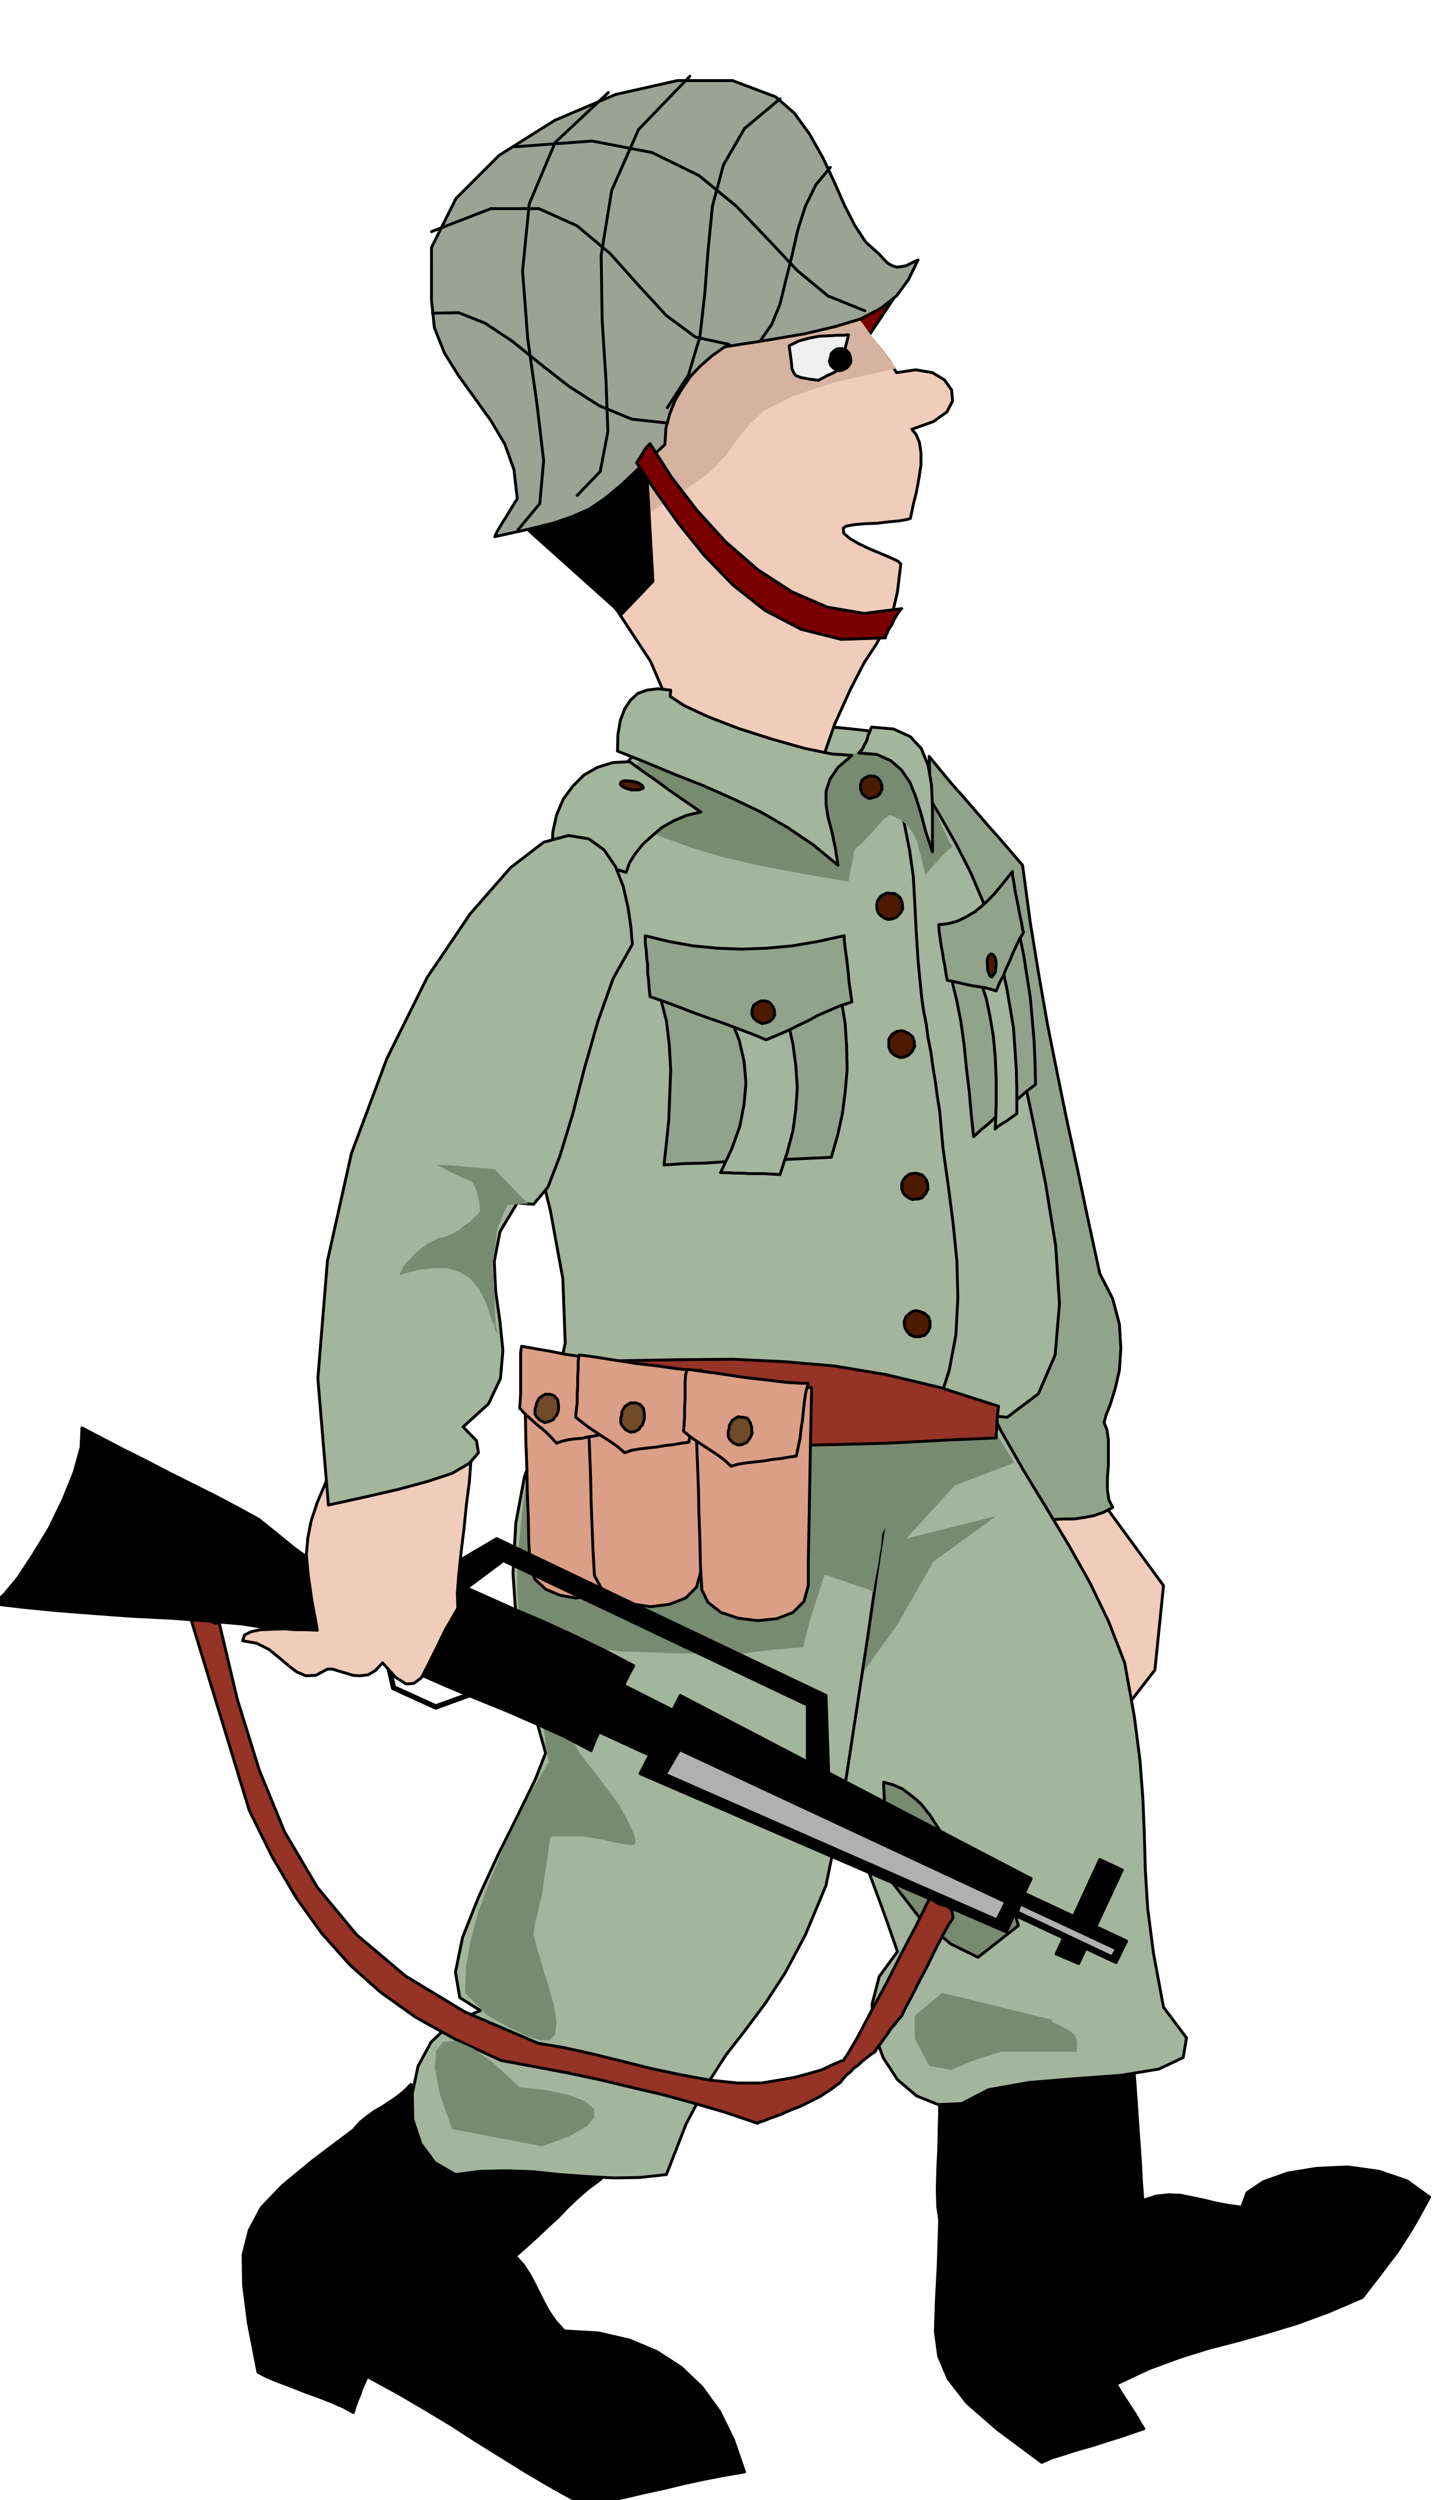 <svg xmlns="http://www.w3.org/2000/svg" width="490.455" height="842.297" fill-rule="evenodd" stroke-linecap="round" preserveAspectRatio="none" viewBox="0 0 3035 5213"><style>.brush1{fill:#f0ccba}.pen1{stroke:#000;stroke-width:6;stroke-linejoin:round}.brush2{fill:#91a38a}.brush3{fill:#000}.brush4{fill:#a3b59c}.brush5{fill:#788a70}.pen2{stroke:none}.brush6{fill:#943326}.brush7{fill:#7a0000}.brush9{fill:#db9e87}.brush11{fill:#4d1a00}</style><path d="m2269 3090 158 216-18 176-104 134-45-236-161-271 170-19z" class="pen1 brush1"/><path d="m1938 1577 23 28 24 29 25 28 25 29 24 28 25 28 24 28 25 29 16 119 18 110 18 103 20 100 20 98 22 101 22 105 25 115 27 53 14 53 3 50-3 46-9 39-10 32-9 23-4 15 6 15 3 21v53l-2 26v25l3 21 8 16-19 10-20 7-21 4-20 3h-22l-22 1-22 1-22 3-28-37-21-31-17-29-15-26-16-27-17-28-21-32-26-35-7-169-7-168-7-169-6-168-7-170-7-168-7-170-6-168z" class="pen1 brush2"/><path d="m1254 4543-27 20-23 20-21 20-19 20-21 19-21 20-22 20-25 22 17 19 13 20 10 19 10 20 9 18 11 20 13 19 19 21 71 4 65 15 57 24 51 33 43 41 37 51 29 59 23 67-42 7-41 8-42 9-41 10-42 9-42 10-42 9-39 9-67-37-58-34-53-33-50-31-51-33-53-32-58-34-66-36-4 9-4 9-4 9-3 10-4 9-4 10-3 9-3 10-20-11-25-11-28-11-28-10-30-12-27-10-24-10-17-9-20-103-10-79-1-63 13-51 25-47 44-46 63-52 85-64 14-16 15-12 15-11 16-9 15-10 15-10 15-12 15-15 46 27 49 25 51 23 52 23 51 21 51 24 50 25 47 29zm1110-281v35l3 40 3 42 3 45 3 43 3 43 2 40 3 38 27-9 26-3 25 1 25 5 24 5 24 6 26 5 29 4 11-30 34-23 50-18 61-10 65-3 65 9 59 20 47 34-18 33-17 30-17 27-16 25-18 23-17 23-18 23-19 25-70 30-65 24-63 19-60 17-62 16-61 19-65 24-68 32 5 8 7 12 8 12 9 14 8 12 8 13 6 11 7 11-21 7-26 9-29 9-31 10-32 9-28 9-26 8-20 9-93-69-63-55-39-50-20-47-7-52 2-61 4-76 3-95-4-28-1-35 1-41 2-43 1-44 1-41-1-35-3-25 49-17 50-11 51-7 52-4 51-5 52-6 51-10 52-15z" class="pen1 brush3"/><path d="m2017 2821 31 82 41 82 45 79 48 79 47 78 45 80 39 81 33 85 20 111 12 93 6 80 3 74 2 73 5 81 12 93 21 113 48 64-7 41-51 24-79 13-96 7-96 8-84 15-56 29-49 2-45-18-40-34-30-46-19-54-4-57 15-58 38-52-16-46-17-48-19-51-19-51-20-53-19-50-18-49-15-44-106-103-86-95-71-93-58-92-51-98-46-107-44-120-47-137 94-43 99-7 101 16 104 28 102 27 102 17 99-8 96-41z" class="pen1 brush4"/><path d="m2198 4212-233-57-57 48v47l30 57 45 9 48-20 56-18h159l1-20-5-14-11-10-13-7-13-7-9-3-4-3 6-2z" class="pen2 brush5"/><path d="m2040 4081-57-28-66-56-65-84-9-197 19 5 19 8 15 11 15 12 11 10 8 10 5 7 3 3 54 83 113 75 19 75-84 66z" class="pen1 brush5"/><path d="m2115 3050-123 47-102 111 188-47-131 95-75 131-95 132 38-535 234-39 2 4 9 13 11 17 14 21 12 20 11 17 6 10 1 3z" class="pen2 brush5"/><path d="m1899 2884-22 101-22 127-22 142-22 152-23 151-22 144-22 127-21 103-43 103-42 79-41 63-41 55-42 54-41 64-42 80-41 105-55 6-54 1-56-3-56-4-57-6-55-2-54 1-53 7-43-25-29-39-17-51-1-54 12-57 27-50 43-41 60-25-43-27-9-53 15-73 33-83 41-89 42-84 36-74 21-54-38-136-22-124-8-115 6-105 18-96 31-87 41-79 54-69 101-2 87 4 77 8 73 10 71 9 78 8 88 4 104-1z" class="pen1 brush4"/><path d="m456 3378 39 165 46 148 53 129 68 115 82 99 102 86 124 75 152 65 53 9 59 13 61 15 64 16 62 13 60 11 57 6h51l36-6 34-6 29-8 25-7 19-9 14-6 9-4 4-1 9-13 21-36 28-53 33-61 32-63 30-57 22-45 13-23-1 12 5 8 6 4 9 3 7 1 8 5 5 7 2 14-10 15-13 24-15 29-16 33-17 32-15 30-13 24-8 17-8 9-7 9-8 9-6 10-7 9-7 10-7 9-6 10-9 6-9 7-9 7-8 8-9 6-7 8-8 6-7 8-1 1-5 7-6 4-9 7-12 8-15 10-20 10-20 10-23 9-20 9-20 7-15 6-10 3-3 2-68-23-65-19-66-18-64-15-67-16-66-14-69-13-70-13-95-44-83-46-73-52-64-57-59-66-53-74-50-85-48-97-130-426 2 2 9 6 11 8 14 8 12 7 11 4h6l1-6z" class="pen1 brush6"/><path d="m1822 3319-13-6-13-4-12-4-12-4-13-5-13-4-13-5-13-4-6 18-6 19-6 19-6 19-6 18-5 20-5 19-5 20-21 1-20 2-20 1-20 3-20 2-20 3-20 3-20 3-27-3-27-1-27-2h-26l-27-1-27-1-27-1h-27l-45-6-36-5-28-4-20 2-15 7-7 17-3 29 4 44 6 15 8 15 6 15 8 16 7 15 7 15 7 15 8 16 9 13 11 14 10 13 12 15 10 14 11 14 10 14 11 14 21 38 12 27 3 14-4 7-15-1-22-4-31-7-39-6h-66l-3 14-2 15-2 15-2 15-3 15-2 15-2 15-2 16-3 10-3 11-2 11-2 11-3 10-2 11-2 10-1 12 3 11 3 11 3 11 4 12 3 12 4 12 3 12 4 12 15 51 6 38-3 24-11 13h-20l-28-9-37-18-44-24-6-6-6-6-6-6-6-6-6-6-6-6-6-6-6-6 2-54 10-56 16-60 23-61 26-64 30-63 32-63 36-61-3-12-2-12-2-11v-10l-2-11-2-11-2-11-1-11-12-43-10-39-9-37-7-34-7-36-4-36-3-40v-43l2-41 4-41 4-42 6-42 5-42 5-42 4-42 4-39 92 4 96 5 96 5 99 5 97 4 97 5 96 5 95 6-1 26v27l-2 27-3 27-6 27-6 27-10 27-13 27-1 12-1 14-3 15-2 16-3 15-3 16-3 16-2 16z" class="pen2 brush5"/><path d="m1859 1534 54 88 45 74 36 63 31 61 26 61 23 70 21 83 22 103 15 92 24 114 25 125 21 129 8 121-9 107-35 81-65 49-86-8-86-10-87-14-87-13-88-15-87-12-86-11-84-6-45 19-46 16-45 8-40 2-34-10-22-20-9-33 10-48-5-134-26-142-36-147-34-147-22-143 3-133 40-119 89-99 25-32 27-31 25-31 27-31 25-32 26-31 26-31 27-31 50 10 57 8 60 3 63 4 62 2 61 4 57 6 53 11z" class="pen1 brush4"/><path fill="none" d="m1843 1593 25 64 18 59 11 55 8 56 3 54 3 59 4 63 7 72 4 30 6 30 4 30 6 30 4 30 5 30 4 30 5 31 7 78 11 78 10 78 8 79 2 77-4 77-14 74-24 75" class="pen1"/><path d="m1988 1765-9 6-7 7-8 7-6 8-7 7-7 8-7 8-6 8-5-17-4-17-5-18-4-18-9-18-11-15-16-13-21-9-9 6-9 9-9 10-9 11-10 10-9 10-9 8-8 7-3 8-1 8-2 8-1 9-3 8-1 9-2 9-1 9-71-12-67-12-65-13-63-15-63-19-61-22-63-28-63-33 12-15 13-15 12-15 13-15 12-15 12-15 12-14 13-14 8-5 9-4 8-5 9-3 8-4 8-4 8-4 8-3 37 5 39 5 37 5 39 6 37 5 38 6 38 5 39 6 9-1 11-1 9-1 11-1 10-1 11-1 10-1h12l13 4 14 4 13 4 14 5 13 3 14 4 14 4 14 4 2 7 8 19 11 27 13 31 13 30 12 26 8 17 6 6z" class="pen2 brush5"/><path d="m1895 576-86 129-32-73 118-56z" class="pen1 brush7"/><path d="m2083 2932-1 8-1 8-1 8v9l-1 8v8l-1 8v9l-113 5-113 6-113 3-111 2-111-3-109-7-108-15-105-21-8-2-6-1-8-1-6-1-7-2-7-1-7-1h-6l4-16 4-15 4-15 4-14 3-15 4-15 4-14 5-14 128-4 118-2 110-1 107 5 105 9 108 18 113 27 122 39z" class="pen1 brush6"/><path d="m1704 560 12 21 20 26 24 29 27 32 25 31 24 29 20 26 14 23 40-6 35 6 25 15 15 21 2 23-12 23-28 20-45 16 9 11 7 17 3 21v26l-4 26-5 28-7 28-6 29-7 2-16 3-22 2-25 3-26 1-22 2-16 3-6 4 1 11 13 11 19 11 23 11 22 9 21 9 15 7 6 6-7 58-10 43-16 33-18 33-25 38-28 54-34 75-37 106-41-15-37-14-36-14-33-12-35-14-35-13-37-14-38-13-55-128-69-105-74-92-68-85-54-90-28-98 7-117 53-144 54-12 81-12 95-13 102-13 94-13 80-11 54-9 20-5z" class="pen1 brush1"/><path d="m1870 768-133 30-88 30-55 28-32 30-24 30-23 33-35 36-59 42-28 17-27 18-27 18-27 18-27 17-27 18-27 18-27 18-15-21-15-21-14-21-13-20-15-21-14-21-14-21-14-21 50-46 51-45 51-46 51-45 50-46 51-45 51-45 51-45 36-5 36-4 36-5 36-3 36-5 36-4 36-5 36-3v7l1 8 1 7 2 8 1 7 1 8 1 8 2 8 9 12 9 13 10 13 10 13 9 12 10 13 10 13 10 13z" class="pen2" style="fill:#d6b3a1"/><path d="m1349 983 13 229-65 68-202-181 177-116h77z" class="pen1 brush3"/><path d="m1777 1575-29 25-17 25-8 25v26l4 27 8 30 7 33 6 38-51-42-53-36-57-33-59-28-61-27-61-24-60-25-58-23 1-35 5-29 9-24 12-18 15-14 19-7 23-3 27 3-1 13 29 19 49 23 65 25 69 22 67 19 58 12 42 3zm-315 118-30 7-26 11-25 14-21 18-19 17-16 20-12 19-7 20-19-6-19-6-20-6-20-5-20-6-20-5-19-6-17-5 1-39 8-36 14-33 20-27 23-23 28-16 32-10 35-2 18 13 18 13 19 13 19 14 18 13 19 13 19 13 19 13z" class="pen1 brush4"/><path d="m1745 2037 10 49 8 49 3 48 1 48-4 46-6 46-10 45-13 45-44 2-44 2-44 2-43 2-44 1-43 3-44 1-43 3 5-45 5-49 2-52 2-52-3-53-6-50-12-46-16-40 47-2 48-1h95l48-1h48l48-1h49z" class="pen1 brush2"/><path d="m1292 2846-1 46-1 51-1 53-1 56-1 54-1 54-1 50v48l-7 33-19 23-28 13-30 5-33-6-29-12-23-21-10-26-3-51-1-51-2-52-1-52-2-53-1-52-2-51-1-50 23-8 25-3 25-2 26 1h25l26 2 24 1h25z" class="pen1 brush9"/><path d="m1469 2864-2 46v51l-2 53v56l-1 54-1 54-1 50v48l-9 33-23 23-34 13-39 5-40-6-36-12-27-21-14-26-3-51-2-51-2-52-1-51-2-52-2-52-2-51-2-50 28-7 31-4 31-2h63l32 2h60z" class="pen1 brush9"/><path d="m1693 2893-1 46-1 51-1 53-1 56-1 55-1 54-1 50v48l-9 33-23 23-34 13-39 4-41-5-36-12-27-21-13-26-3-52-1-51-2-52-1-52-2-53-2-52-3-51-2-50 28-7 31-3 31-2 32 1h31l32 2h60zm-408-54-4 18-3 18-2 19-1 20-3 18-2 19-3 19-2 19-12 2-13 3-14 2-13 3-15 1-13 2-13 3-11 4-12-13-9-9-9-8-9-7-9-8-9-8-10-9-10-11 1-14 1-16v-86l2-13 7 1 21 4 30 5 35 7 35 5 32 6 24 3 13 1z" class="pen1 brush9"/><path d="m1462 2857-5 18-3 18-3 19-2 20-3 18-3 19-3 19-3 19-15 2-17 3-18 2-17 3-19 2-17 2-17 3-14 5-15-13-13-9-12-8-11-7-12-8-12-8-13-10-14-11 1-14 2-16v-18l1-17v-18l1-18v-16l2-13 9 1 28 4 38 6 45 7 44 5 42 6 31 3h17z" class="pen1 brush9"/><path d="m1686 2884-5 18-3 19-2 19-2 20-3 19-2 19-4 19-4 19-15 2-17 3-18 2-17 3-19 2-18 2-18 3-14 4-14-13-12-9-12-8-11-7-12-8-12-8-13-9-13-11 1-15 1-16v-18l1-17v-35l1-16 3-12 9 1 28 4 38 5 45 7 44 5 42 5 31 2h16z" class="pen1 brush9"/><path d="m1550 2955-11-1-8 5-4 3-3 5-3 6v6l-2 5v11l3 6 7 7 10 5 9-1 10-5 6-8 5-10-1-7v-6l-2-6-1-4-6-9-9-2zm-224-30h-11l-8 5-4 3-3 5-3 6v6l-2 6v11l3 6 7 8 10 5 9-1 9-5 3-5 4-4 2-6 2-6v-12l-1-6-1-5-7-8-9-3zm-179-18h-10l-8 5-4 3-3 5-3 6-1 6-2 5v11l3 6 7 7 10 5 9-2 9-4 3-5 4-4 2-5 2-5v-12l-1-6-1-5-7-8-9-3z" class="pen1" style="fill:#704a29"/><path d="m1630 2087 14 45 10 45 6 45 3 46-3 45-6 45-12 45-15 46-17-1-16-1h-30l-16-1h-15l-15-1h-15l23-49 17-47 9-46 4-45-4-45-10-44-17-43-22-41h47l17 1h47l16 1z" class="pen1 brush4"/><path d="m1761 1951-55 12-53 9-54 5-51 2-52-2-51-5-50-9-49-12v15l2 15 1 16 2 16v16l2 16 1 16 2 17 26 9 30 11 31 12 33 12 32 11 32 12 29 11 29 12 24-10 23-10 20-10 21-10 20-11 21-9 23-10 27-9-1-6-2-15-3-21-2-23-3-25-3-22-2-18v-8z" class="pen1 brush2"/><path d="M1598 2087h-11l-8 4-7 5-3 9-1 9 4 9 7 6 10 5 8-1 8-3 7-6 4-8-1-11-4-8-6-7-7-3zm224-469h-10l-8 4-6 5-3 9v9l3 9 6 6 9 5 8-2 9-3 6-6 4-9-1-9-3-8-6-7-8-3zm39 245-11-1-9 4-4 3-4 5-3 5-1 6v10l4 10 3 3 5 4 5 3 6 2 9-1 10-4 3-4 4-4 3-5 2-5-1-11-3-9-4-5-4-3-5-3h-5zm25 287-6-1-5 1-6 1-4 3-5 3-3 5-3 5v16l4 10 3 3 5 4 5 2 6 3 9-1 9-4 4-4 4-4 2-5 3-5-1-6v-5l-2-6-2-4-9-7-8-4zm29 297-6-1-6 1-6 1-4 3-4 3-4 5-3 5-1 6v9l4 10 3 3 5 4 5 3 6 2 5-1h6l4-1 5-2 3-4 4-4 2-5 3-5-1-6v-5l-2-6-2-4-7-8-9-3zm5 288-6-2h-6l-6 2-4 3-8 7-4 10v5l1 6 2 5 3 5 6 7 10 4h11l5-2 5-1 7-8 4-9v-12l-2-6-2-4-8-7-8-3z" class="pen1 brush11"/><path d="m2117 1903 9 43 9 44 7 44 7 45 4 45 4 45 2 46 1 46-17 13-16 14-16 13-16 14-17 13-15 14-17 14-15 14-5-45-4-47-6-50-5-50-7-50-9-45-10-41-11-32 17-14 18-14 18-14 18-13 18-14 18-13 18-13 18-12z" class="pen1 brush2"/><path d="m2081 1980 10 39 9 41 7 41 7 42 3 42 3 45 1 45v47l-6 4-5 4-6 4-5 4-6 3-6 4-6 4-5 5 2-53v-50l-2-47-4-43-7-42-8-38-12-36-12-33 6-5 6-4 6-4 6-3 6-4 6-4 6-4 6-4z" class="pen1 brush4"/><path d="m2112 1817-20 25-19 23-19 19-19 16-20 12-19 9-19 5-19 2 1 14 2 14 2 15 3 15 2 14 3 14 2 15 3 15 11 2 13 3 13 3 14 3 13 2 13 2 12 3 13 4 7-17 8-15 6-15 7-15 6-15 7-15 7-15 9-15-2-6-2-13-4-19-4-21-5-24-3-20-3-16v-8z" class="pen1 brush2"/><path d="m2067 1989-4 3-3 6-1 7 1 9v9l3 7 2 5 4 2 3-4 4-6 1-9 1-8-1-9-2-6-4-5-4-1zm-748-360-10-1h-7l-6 2-2 4 1 3 5 4 7 3 10 3h15l6-2 4-2-2-5-5-4-7-3-9-2z" class="pen1 brush11"/><path d="m1915 542-20 41-25 34-33 26-42 22-53 16-64 15-76 13-90 14-27 19-24 21-21 22-17 25-15 25-11 28-8 30-2 34-51 46-40 38-34 28-32 22-36 16-41 14-53 13-68 15 5-11 6-10 6-10 6-9 6-10 6-10 6-10 6-9-7-61-19-53-29-49-33-46-34-47-30-48-21-53-6-58V516l51-102 90-90 116-73 127-54 129-29h115l90 34 39 34 32 44 27 48 24 51 21 48 22 43 23 35 28 25 9 10 9 9 9 5 10 3 9-1 10-2 12-6 13-6z" class="pen1" style="fill:#9ca394"/><path fill="none" d="m1804 648-77-31-64-53-62-66-65-68-78-64-98-48-125-24-160 12m446 412-70-15-61-45-58-63-59-66-69-58-80-36h-100l-124 48m492 399-74-8-68-28-64-41-60-47-58-47-56-37-55-22-55 1" class="pen1"/><path fill="none" d="m1392 850 44-68 24-80 10-89 7-91 9-92 23-86 44-76 74-62m-40 503 23-33 17-42 12-49 13-52 12-53 16-50 22-45 30-36m-651 755 45-54 8-90-14-118-19-134-11-143 14-140 54-128 111-104m-65 840 48-50 16-83-4-108-8-125-2-135 22-135 56-127 107-111" class="pen1"/><path d="m1770 698-7 28-3 19-4 13-3 9-6 5-8 5-13 6-19 10-22-3-15-3-10-4-4-5-4-9-1-11-2-16-3-21 20-10 22-6 21-4 21-1 17-1h13l8-1h2z" class="pen1" style="fill:#f0f0f0"/><path d="M1757 727h-10l-7 4-6 6-2 9-2 8 3 8 6 6 9 5 8-1 9-4 6-6 4-7-1-11-3-8-6-6-8-3z" class="pen1 brush3"/><path d="m1881 1269-78 10-77-13-74-32-71-46-68-59-60-66-53-69-44-69-6 6-4 5-3 4-2 5-3 4-2 4-4 5-4 7 40 60 47 66 53 66 61 63 67 53 75 39 83 21 93-3v-3l3-6 4-9 6-9 5-11 6-10 5-8 5-5z" class="pen1 brush7"/><path d="m1791 1570 38 3 29 13 22 19 18 26 12 30 11 35 10 38 14 42v-95l-2-45-7-40-14-35-23-25-35-16-46-4-1 2-2 6-4 9-3 11-5 9-4 9-5 5-3 3z" class="pen1 brush4"/><path d="m1084 4352-53-49-44-32-36-16-26 2-15 18-3 36 10 54 26 74 188 36 57-21 36-21 16-19-1-17-19-16-33-13-47-10-56-6z" class="pen2 brush5"/><path d="m1414 3571-188-95-40 106 192 88 1-5 4-12 5-17 6-19 6-19 6-16 5-10 3-1z" class="pen1 brush3"/><path d="m1322 3473-12 22-11 23-11 22-11 22-12 21-12 22-11 22-9 23-57-30-60-27-62-27-62-25-64-27-62-27-59-28-56-29-29 3-26 3-25 2h-22l-22-4-21-7-20-13-19-18-62-10-70-6-78-6-81-4-82-6-77-6-71-7-59-7 22-20 29-35 32-49 33-54 29-60 23-57 14-51 2-41 38 20 46 24 48 24 52 27 50 25 50 25 45 24 40 22 41 33 33 27 28 20 27 13 27 5 32-2 40-11 51-18 57 30 62 30 65 29 67 30 66 28 65 30 62 30 59 31z" class="pen1 brush3"/><path d="m1729 3709-6-174-687-327-131 77 54 37 91-68 634 301v134l45 20zm621 338-229-107-22 45 229 107 22-45z" class="pen1 brush3"/><path d="m2151 3917-52 111-764-330 84-163 732 382z" class="pen1 brush3"/><path fill="none" d="m1027 3516-118 43-88-40-30-129" style="stroke:#000;stroke-width:11;stroke-linejoin:round"/><path d="m2341 3899-47-22-91 197 47 20 91-195z" class="pen1 brush3"/><path d="m2094 3967-675-315-27 46 686 301 16-32zm231 98-195-91-4 11 192 91 7-11z" class="pen2" style="fill:#b0b0b0"/><path d="m984 3020-2 30-3 40-6 46-5 50-6 49-5 47-3 40 1 31-26 45-20 41-17 34-13 25-16 12-16 1-22-14-27-30-15 16-15 9-17 2-15-1-16-5-14-4-13-4h-10l-24 13-21 1-19-8-17-13-20-17-21-17-26-13-29-5 4-12 14-7 19-4 24-1 25-1 25 2h24l21 1-12-65-7-50-4-42 3-35 7-36 13-39 20-47 28-58 25 7 26 7 26 5 26 6 25 4 26 5 25 6 27 10 2-3 8-6 11-8 13-9 12-11 11-9 7-8 4-3z" class="pen1 brush1"/><path d="m1319 1969-3-36-6-41-10-44-16-41-24-35-32-23-42-7-52 14-69 53-84 96-90 133-84 169-74 198-50 224-20 245 22 264 73-16 70-16 63-17 52-17 36-21 19-22-4-25-28-29 53-48 25-53 5-58-6-60-9-63-3-63 12-62 36-60 34 3 30-36 25-65 26-85 25-97 28-98 32-90 40-71z" class="pen1 brush4"/><path d="m1102 2510-9-9-9-9-9-9-8-9-9-9-9-9-9-9-8-9-15-2-15-1-15-1-15-1-16-2-15-1-15-1h-15l9 4 9 5 9 5 10 5 9 4 10 4 9 4 10 5 5 11 4 11 2 9 3 10v8l1 6v4l1 2-2 1-4 5-7 6-8 9-12 8-11 9-14 8-14 6-16 4-12 6-11 6-8 6-9 6-7 7-6 6-6 7-6 5-5 6-4 5-2 6-4 7v3l37-10 33-4h29l26 8 21 13 19 22 15 30 13 40 4 4 1 7 1 7 5 5-4-17-1-17-1-17v-17l-1-18v-18l-2-17-2-15 1-12 2-10 1-11 2-10 1-11 1-10 1-10 2-10 2-6 3-6 2-6 3-6 2-6 3-6 3-6 3-5 1-1h5l7-1h9l7-1h14z" class="pen2 brush5"/></svg>
